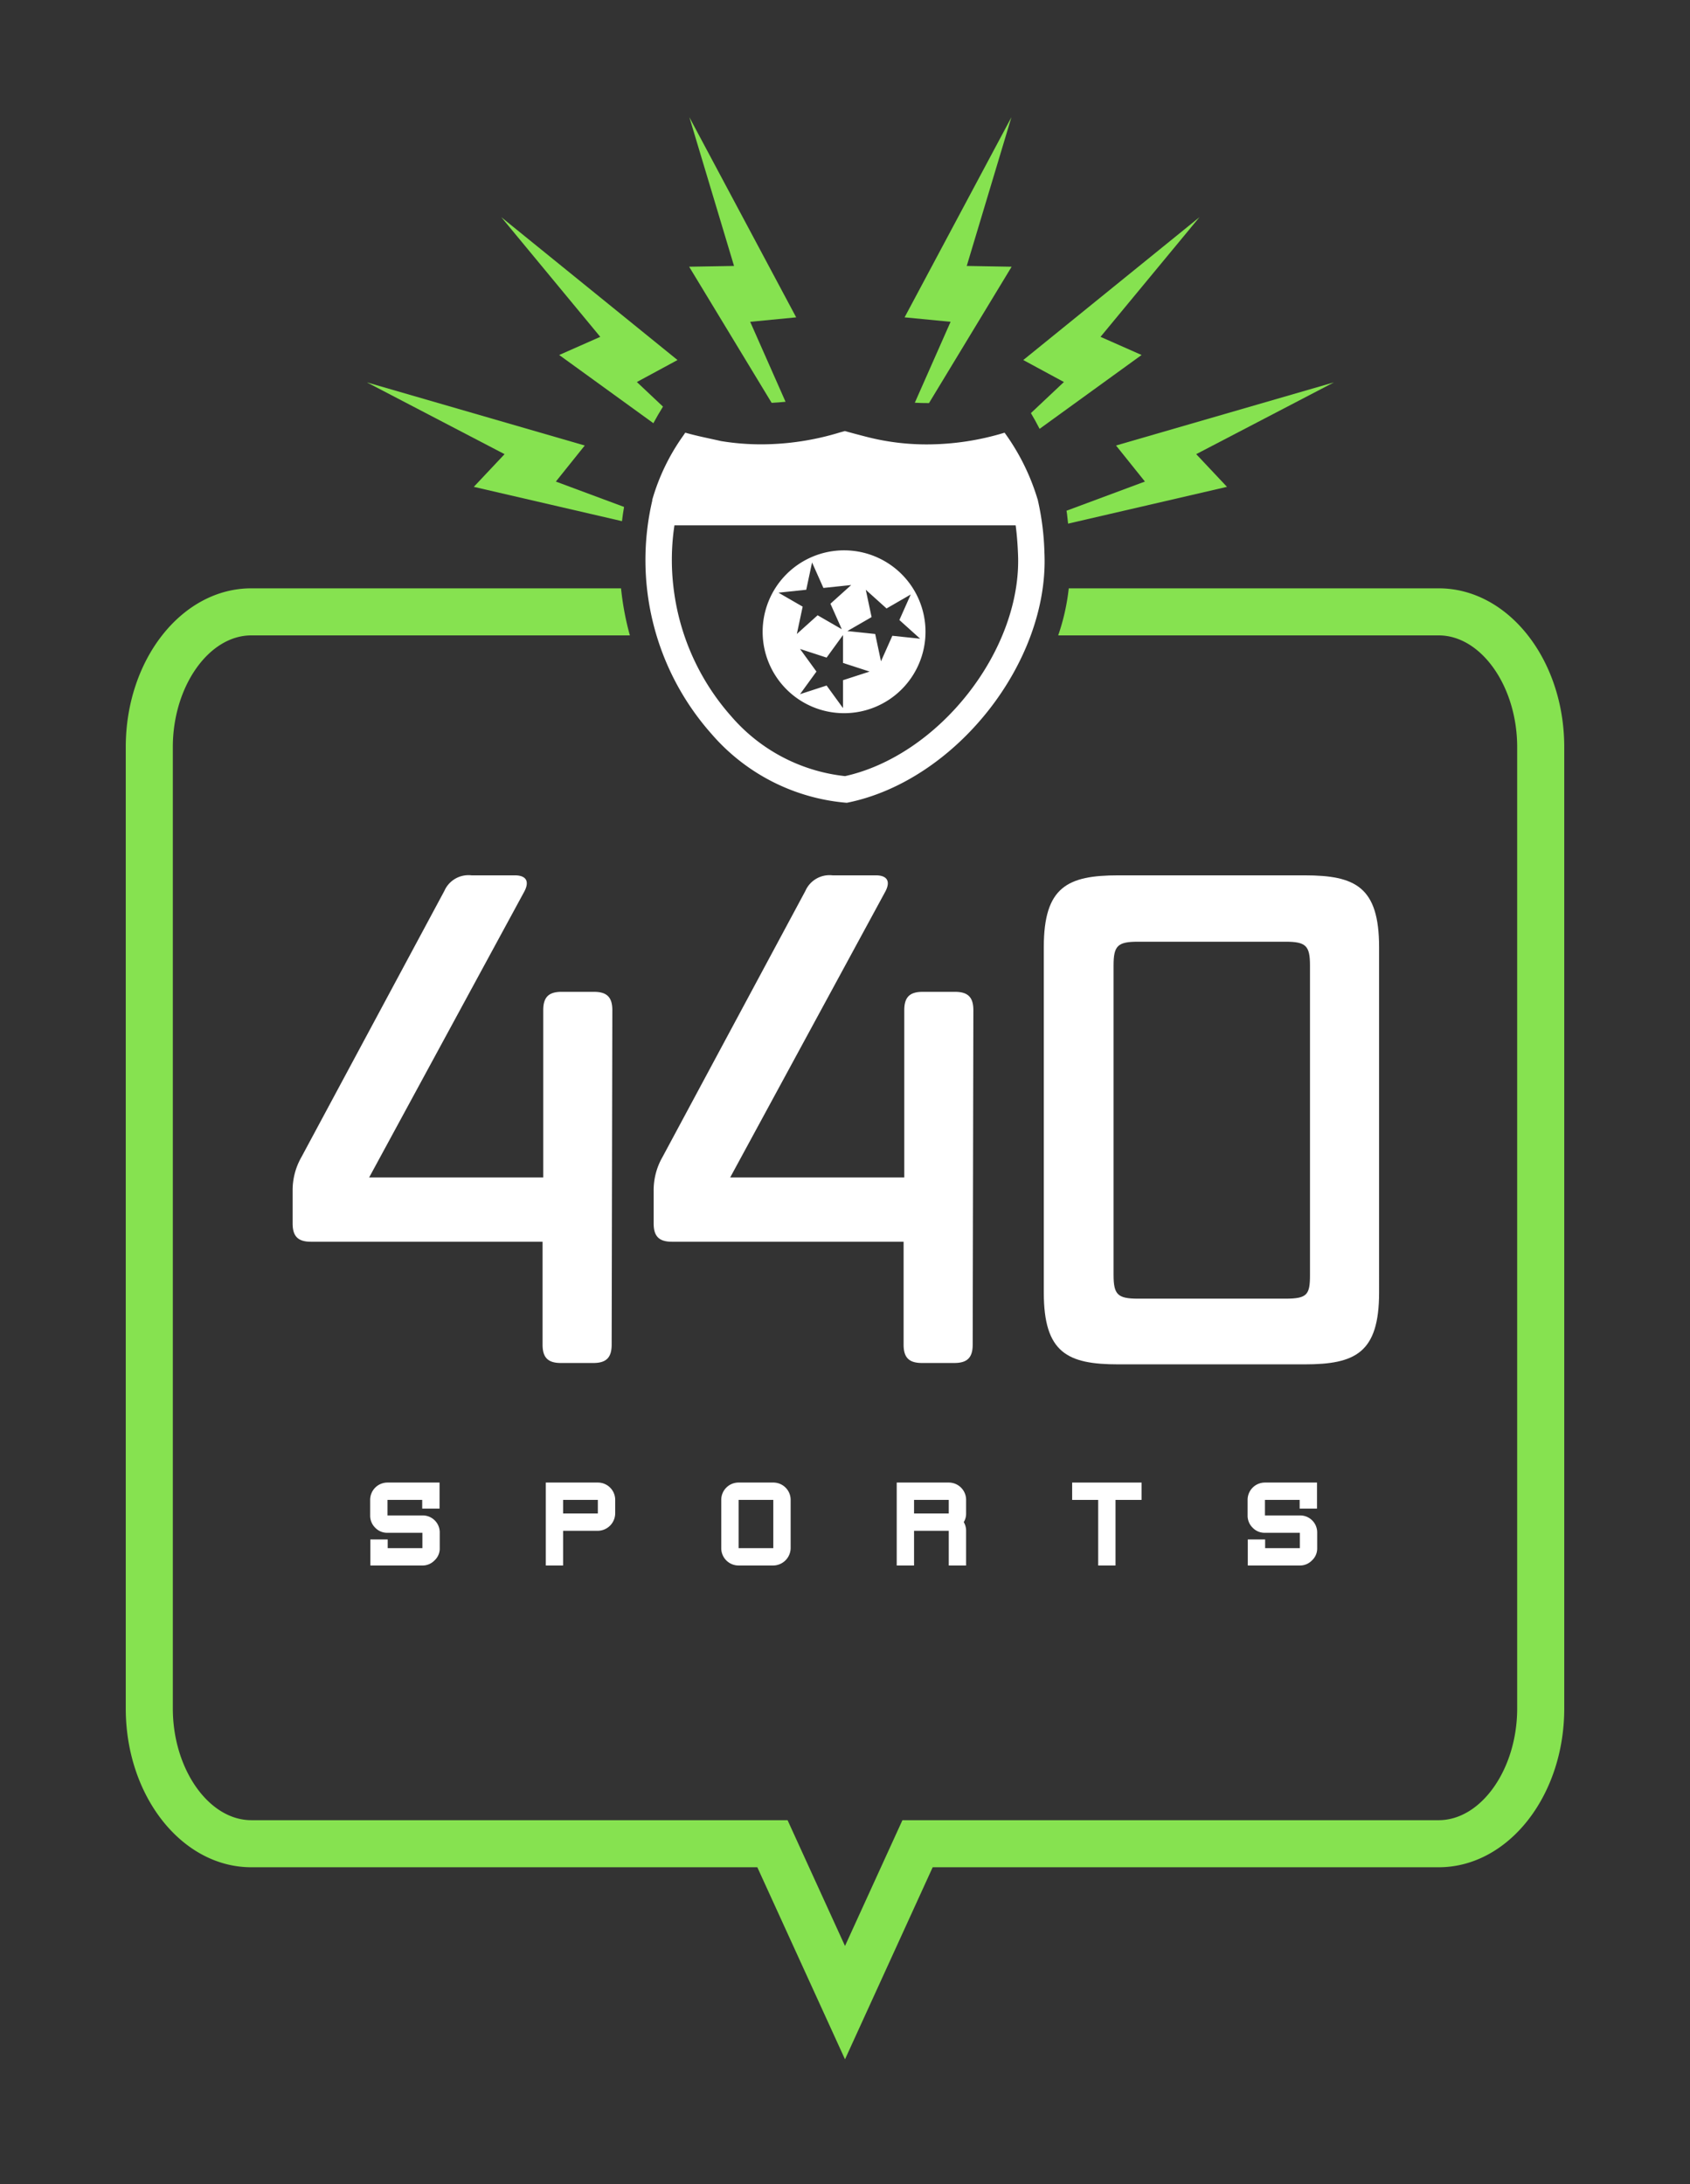 <svg id="Layer_1" data-name="Layer 1" xmlns="http://www.w3.org/2000/svg" width="3.224in" height="4.167in" viewBox="0 0 232.109 300"><rect x="0" y="0" width="232.109" height="300" fill="#333333" stroke="none"/><defs><style>.cls-1{fill:#86e250;}.cls-2{fill:#fff;}</style></defs><path class="cls-1" d="M197.596,80.809H146.785a29.594,29.594,0,0,1-1.45,6.464h52.261c5.842,0,10.777,7.026,10.777,15.343V234.665c0,8.316-4.936,15.342-10.777,15.342H123.942l-1.726,3.78-6.161,13.498-6.162-13.498-1.725-3.78H34.514c-5.843,0-10.778-7.026-10.778-15.342V102.616c0-8.316,4.935-15.343,10.778-15.343H86.51a38.424,38.424,0,0,1-1.214-6.464H34.514c-9.523,0-17.242,9.763-17.242,21.807V234.665c0,12.043,7.72,21.807,17.242,21.807h69.499l12.042,26.38,12.042-26.38h69.499c9.523,0,17.242-9.764,17.242-21.807V102.616C214.838,90.572,207.119,80.809,197.596,80.809Z"/><path class="cls-1" d="M153.277,61.191l3.969,4.952L146.477,70.15c.021.139.047.278.067.417q.08.676.15,1.356L168.517,66.87l-4.226-4.491,18.913-9.86Z"/><path class="cls-1" d="M141.588,56.74q.63,1.062,1.193,2.163L156.787,48.76l-5.639-2.494L164.74,29.83,140.539,49.452l5.581,3.02Z"/><path class="cls-1" d="M125.642,55.317c.649.034,1.298.052,1.948.049L138.94,36.634l-6.165-.106L138.91,16.101,124.239,43.588l6.316.613Z"/><path class="cls-1" d="M105.979,55.332c.638-.032,1.274-.083,1.91-.147l-4.855-10.983,6.316-.613L94.679,16.101l6.135,20.427-6.165.106Z"/><path class="cls-1" d="M76.802,48.76l12.934,9.367q.624-1.159,1.32-2.276L87.469,52.472l5.581-3.02L68.849,29.83,82.441,46.266Z"/><path class="cls-1" d="M65.073,66.87l20.351,4.713c.08-.654.172-1.306.286-1.954l-9.367-3.484,3.969-4.952L50.386,52.52l18.912,9.86Z"/><path class="cls-2" d="M77.03,187.211H81.495c1.768,0,2.512-.744,2.512-2.512l.093-45.956c0-1.768-.745-2.512-2.512-2.512H77.123c-1.768,0-2.512.744-2.512,2.512v22.978H50.702l21.304-39.258c.744-1.395.279-2.233-1.303-2.233H64.749a3.616,3.616,0,0,0-3.721,2.14l-19.629,36.56a9.147,9.147,0,0,0-1.209,4.651v4.465c0,1.768.744,2.512,2.512,2.512H74.518v14.14C74.518,186.467,75.262,187.211,77.03,187.211Z"/><path class="cls-2" d="M131.172,136.232h-4.465c-1.768,0-2.512.744-2.512,2.512v22.978h-23.908L121.59,122.463c.744-1.395.279-2.233-1.303-2.233h-5.953a3.617,3.617,0,0,0-3.721,2.14l-19.629,36.56a9.147,9.147,0,0,0-1.209,4.651v4.465c0,1.768.744,2.512,2.512,2.512h31.816v14.14c0,1.768.744,2.512,2.512,2.512h4.465c1.768,0,2.512-.744,2.512-2.512l.093-45.956C133.683,136.976,132.939,136.232,131.172,136.232Z"/><path class="cls-2" d="M179.174,120.231H153.591c-6.977,0-10.233,1.581-10.233,9.861v47.445c0,8.279,3.256,9.861,10.233,9.861h25.583c6.977,0,10.233-1.582,10.233-9.861V130.092C189.407,121.812,186.151,120.231,179.174,120.231Zm.744,54.887c0,2.697-.371,3.256-3.349,3.256h-20.28c-2.791,0-3.349-.559-3.349-3.256V132.603c0-2.698.558-3.256,3.349-3.256h20.28c2.791,0,3.349.558,3.349,3.256Z"/><path class="cls-2" d="M116.303,110.266c14.911-2.961,27.839-19.323,27.141-34.373a36.505,36.505,0,0,0-.903-7.185h.002c-.003-.011-.007-.022-.01-.033-.012-.05-.023-.103-.035-.153h-.011a30.434,30.434,0,0,0-4.515-9.092,36.643,36.643,0,0,1-10.669,1.61,33.035,33.035,0,0,1-8.045-.978c-.963-.246-2.092-.539-3.216-.856l-.634.173a37.105,37.105,0,0,1-10.863,1.653,33.924,33.924,0,0,1-5.499-.446c-.462-.106-.925-.206-1.387-.306-1.165-.254-2.366-.515-3.543-.852l-.291.428a28.836,28.836,0,0,0-4.229,8.749l-.029.102h.029a35.968,35.968,0,0,0,8.118,32.09A27.515,27.515,0,0,0,116.303,110.266ZM92.629,72.157h46.863c.158,1.167.263,2.451.322,3.905.293,6.31-2.236,13.344-6.939,19.298-4.591,5.813-10.694,9.888-16.811,11.242a24.017,24.017,0,0,1-15.646-8.23,32.342,32.342,0,0,1-7.926-17.75A31.82,31.82,0,0,1,92.629,72.157Z"/><path class="cls-2" d="M115.927,97.958a11.184,11.184,0,1,0-11.184-11.184A11.183,11.183,0,0,0,115.927,97.958Zm-.144-4.532v3.837l-2.255-3.103-3.649,1.186,2.255-3.104-2.255-3.104,3.649,1.186,2.255-3.104v3.837l3.65,1.186Zm5.977-9.852,3.323-1.919-1.56,3.505,2.851,2.567-3.816-.401-1.561,3.506-.797-3.753-3.817-.401,3.323-1.918-.798-3.753ZM110.732,81.004l.798-3.752,1.56,3.504,3.817-.401-2.852,2.567,1.561,3.506L112.292,84.51l-2.851,2.567.798-3.753-3.323-1.919Z"/><path class="cls-2" d="M58.012,208.15h-4.79v-2.134h4.765v1.191H60.37v-3.573H53.222a2.372,2.372,0,0,0-2.382,2.382V208.15a2.3,2.3,0,0,0,.695,1.688,2.246,2.246,0,0,0,1.687.694h4.79v2.11H53.248v-1.191H50.865v3.574h7.148a2.269,2.269,0,0,0,1.663-.696,2.209,2.209,0,0,0,.719-1.687v-2.11a2.332,2.332,0,0,0-2.382-2.382Z"/><path class="cls-2" d="M82.109,203.633H74.962v11.391h2.382V210.26h4.765a2.417,2.417,0,0,0,2.383-2.383v-1.861a2.374,2.374,0,0,0-2.383-2.382Zm0,4.244h-4.765v-1.861h4.765Z"/><path class="cls-2" d="M106.206,203.633h-4.765a2.372,2.372,0,0,0-2.382,2.382v6.626a2.373,2.373,0,0,0,2.382,2.383h4.765a2.417,2.417,0,0,0,2.383-2.383v-6.626a2.374,2.374,0,0,0-2.383-2.382Zm0,9.008h-4.765v-6.626h4.765Z"/><path class="cls-2" d="M130.304,203.633h-7.147v11.391h2.382V210.26h4.765v4.765h2.383V210.26a2.297,2.297,0,0,0-.323-1.191,2.217,2.217,0,0,0,.323-1.192v-1.861a2.374,2.374,0,0,0-2.383-2.382Zm0,4.244h-4.765v-1.861h4.765Z"/><polygon class="cls-2" points="147.253 206.016 150.827 206.016 150.827 215.025 153.209 215.025 153.209 206.016 156.783 206.016 156.783 203.633 147.253 203.633 147.253 206.016"/><path class="cls-2" d="M178.523,208.15h-4.79v-2.134h4.765v1.191H180.88v-3.573h-7.148a2.372,2.372,0,0,0-2.382,2.382V208.15a2.3,2.3,0,0,0,.695,1.688,2.246,2.246,0,0,0,1.687.694h4.79v2.11h-4.765v-1.191h-2.383v3.574h7.148a2.268,2.268,0,0,0,1.663-.696,2.208,2.208,0,0,0,.72-1.687v-2.11a2.332,2.332,0,0,0-2.382-2.382Z"/></svg>